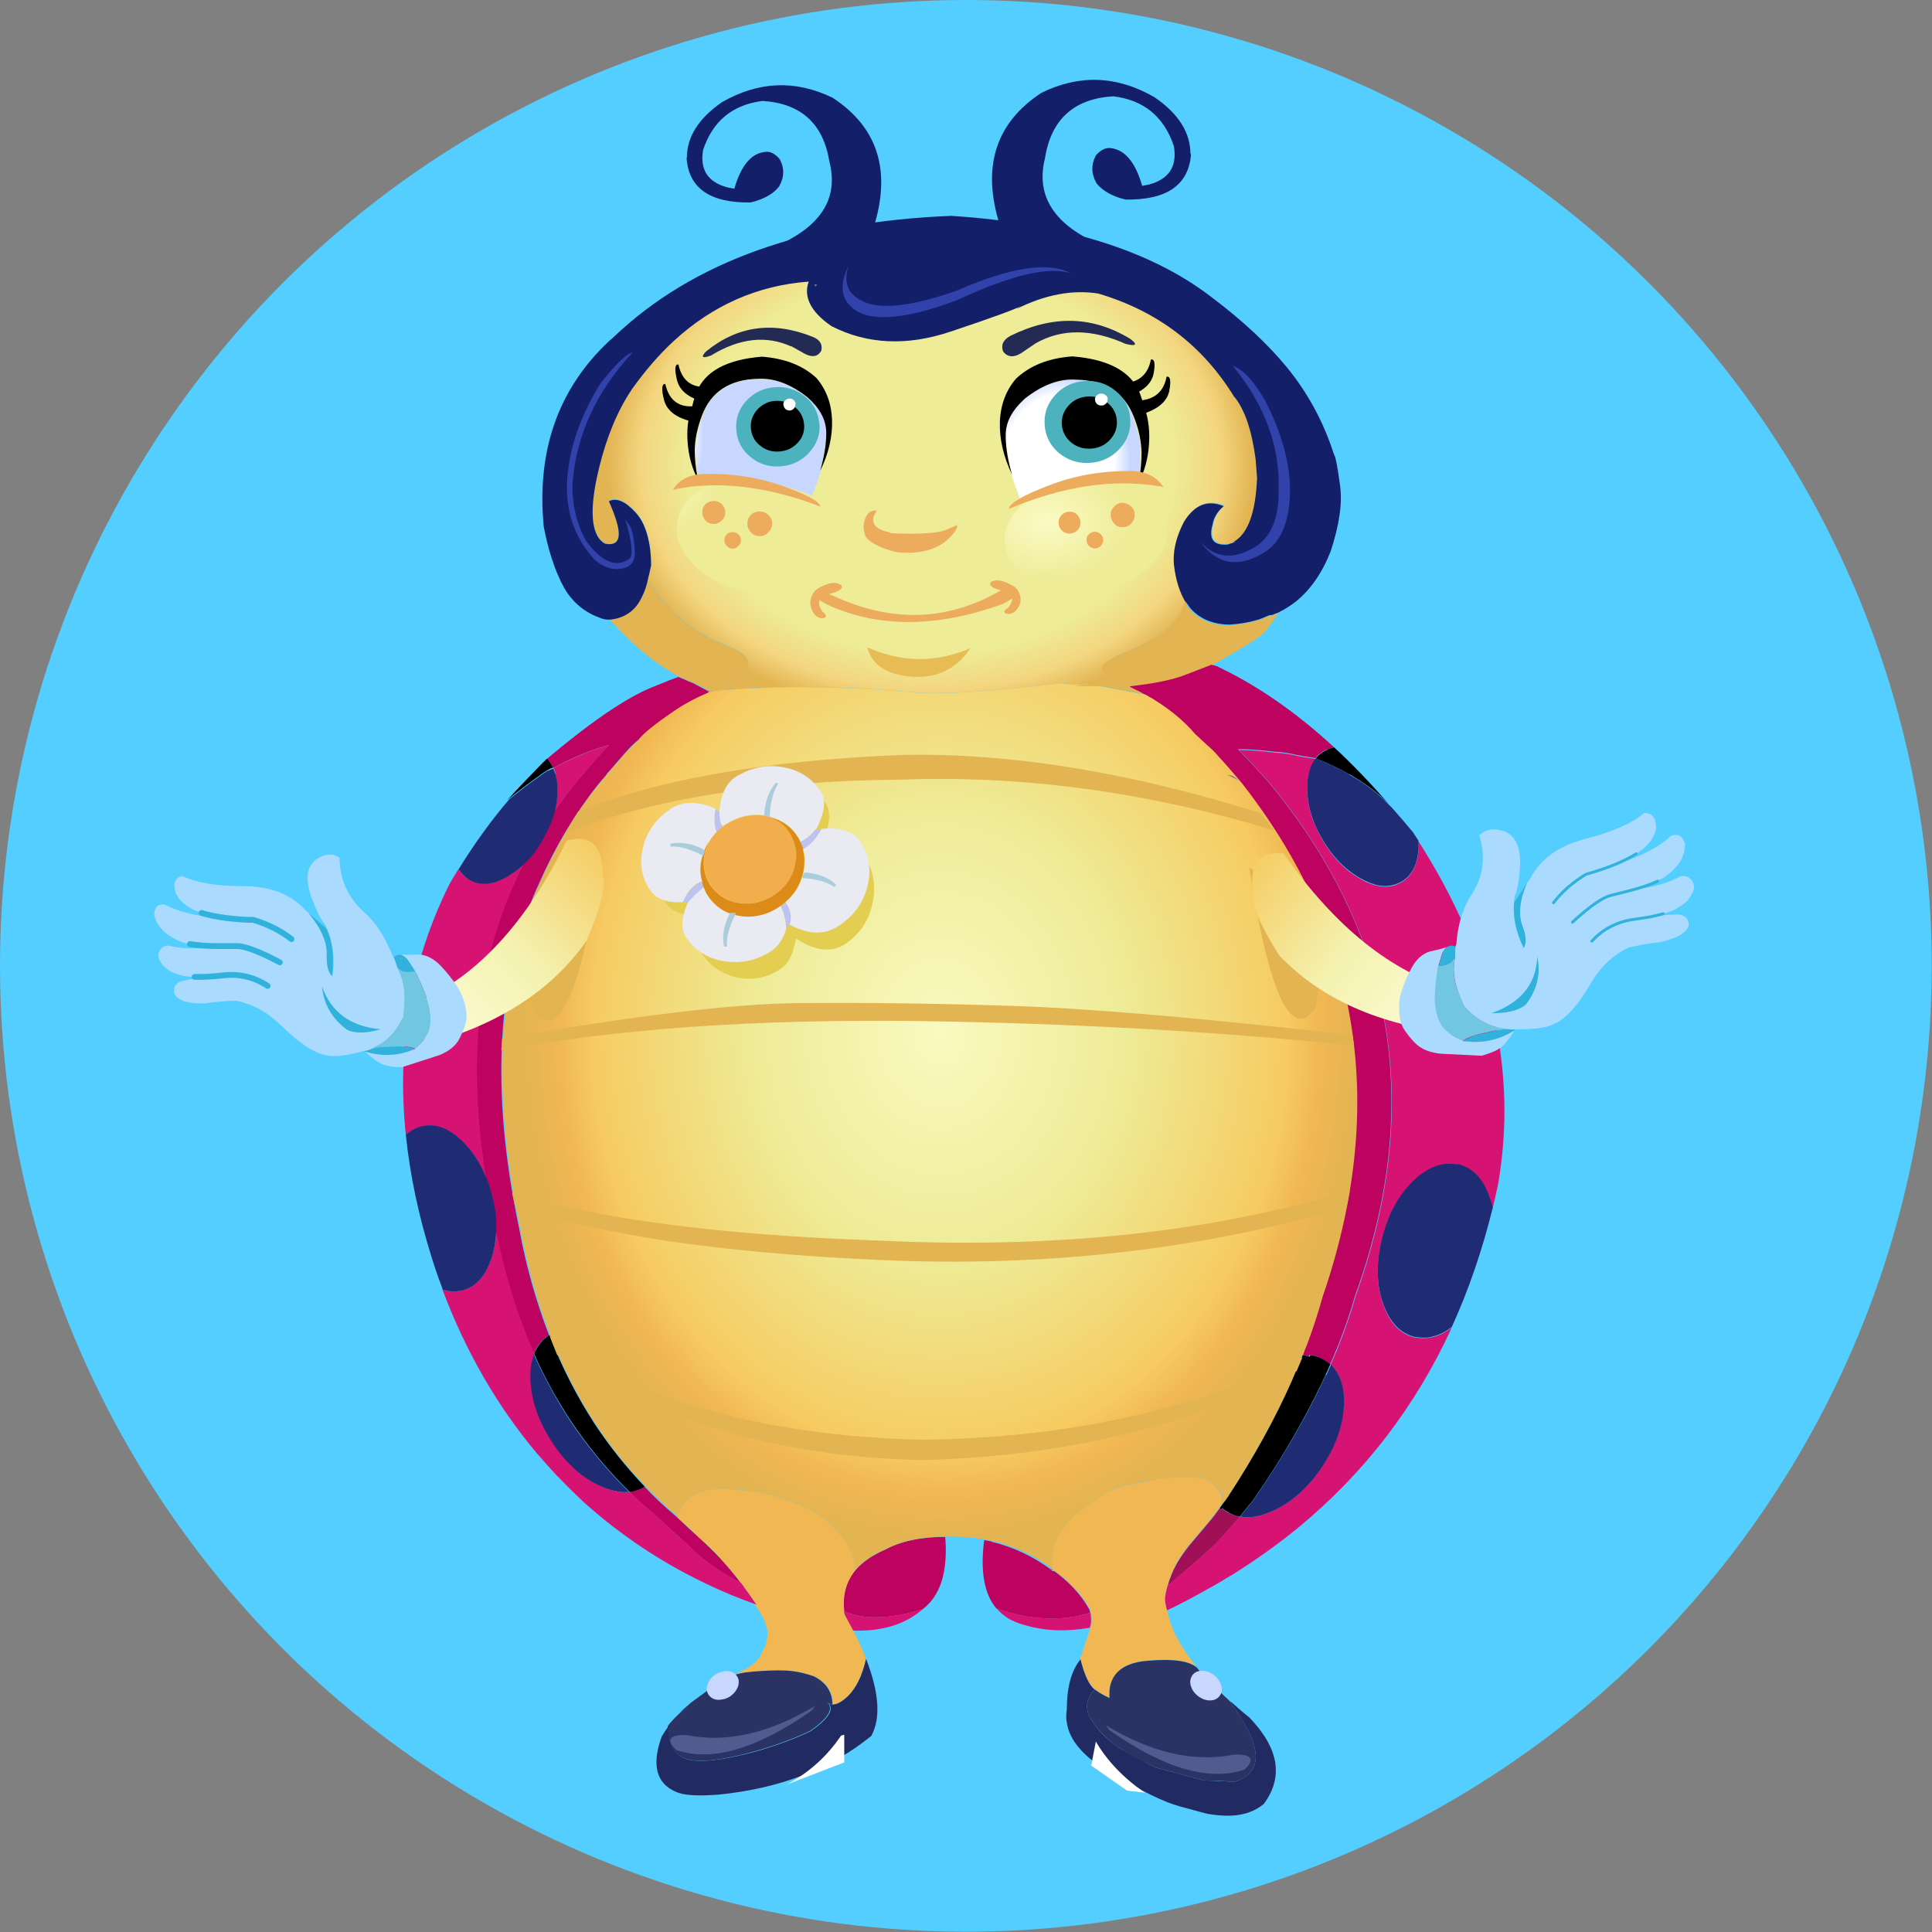 <?xml version="1.0" encoding="UTF-8"?> <svg xmlns="http://www.w3.org/2000/svg" xmlns:xlink="http://www.w3.org/1999/xlink" id="Layer_3" viewBox="0 0 66.41 66.41"><rect x="0" y="0" width="66.41" height="66.41" fill="#808080" stroke="none"/><defs><style>.cls-1{fill:#30b2dc;}.cls-2{fill:#54cdff;}.cls-3{fill:#9f1057;}.cls-4{fill:url(#radial-gradient-7);}.cls-5{fill:url(#radial-gradient-6);}.cls-6{fill:url(#radial-gradient-5);}.cls-7{fill:url(#radial-gradient-4);}.cls-8{fill:url(#radial-gradient-9);}.cls-9{fill:url(#radial-gradient-8);}.cls-10{fill:url(#radial-gradient-3);}.cls-11{fill:url(#radial-gradient-2);}.cls-12{fill:url(#linear-gradient-2);}.cls-13{fill:#bd035f;}.cls-14{fill:#dccb6b;}.cls-15{fill:#4cb2be;}.cls-16{fill:#a9cdda;}.cls-17{fill:url(#radial-gradient);}.cls-18{fill:url(#linear-gradient);}.cls-19{fill:#222b61;}.cls-20{fill:#eeec97;}.cls-21{stroke-width:.2px;}.cls-21,.cls-22{fill:none;stroke:#30b2dc;stroke-linecap:round;stroke-linejoin:round;}.cls-23{fill:#dc8b19;}.cls-24{fill:#232a53;}.cls-25{fill:#515b8f;}.cls-26{fill:#d61273;}.cls-27{fill:url(#radial-gradient-10);}.cls-28{fill:#fff;}.cls-29{fill:#3142aa;}.cls-30{fill:#f2ae4c;}.cls-31{fill:#91ccde;}.cls-32{fill:#f1b753;}.cls-33{fill:#aadbff;}.cls-34{fill:#132069;}.cls-35{fill:#e2b452;}.cls-36{fill:#e4ce51;}.cls-37{fill:#edab5d;}.cls-38{fill:#b7206b;}.cls-39{fill:#e7bc54;}.cls-40{fill:#bdc3f0;}.cls-22{stroke-width:.1px;}.cls-41{fill:#e9eaf2;}.cls-42{fill:#2a3363;}.cls-43{fill:#1f2c74;}.cls-44{fill:#71c6e2;}</style><radialGradient id="radial-gradient" cx="-379.71" cy="206" fx="-379.71" fy="206" r="12.79" gradientTransform="translate(411.7 176.62) scale(1 -.78)" gradientUnits="userSpaceOnUse"><stop offset=".65" stop-color="#eeec97"></stop><stop offset=".78" stop-color="#f3d67f"></stop><stop offset=".87" stop-color="#e2b452"></stop></radialGradient><radialGradient id="radial-gradient-2" cx="-371.12" cy="590.43" fx="-371.12" fy="590.43" r="18.42" gradientTransform="translate(402.5 748.55) scale(1 -1.21)" gradientUnits="userSpaceOnUse"><stop offset="0" stop-color="#fbf9bf"></stop><stop offset=".34" stop-color="#eeec97"></stop><stop offset=".69" stop-color="#f6cb61"></stop><stop offset=".79" stop-color="#f1b753"></stop></radialGradient><radialGradient id="radial-gradient-3" cx="-384.19" cy="607.47" fx="-384.19" fy="607.47" r="18.42" gradientTransform="translate(416.5 770.55) scale(1 -1.21)" gradientUnits="userSpaceOnUse"><stop offset="0" stop-color="#fbf9bf"></stop><stop offset=".34" stop-color="#eeec97"></stop><stop offset=".65" stop-color="#f6cb61"></stop><stop offset=".71" stop-color="#f1b753"></stop><stop offset=".79" stop-color="#e2b452"></stop></radialGradient><radialGradient id="radial-gradient-4" cx="-3581.62" cy="417.97" fx="-3581.62" fy="417.97" r="3.01" gradientTransform="translate(-3278.31 -12.5) rotate(-174.63) scale(.92 .67) skewX(.98)" gradientUnits="userSpaceOnUse"><stop offset="0" stop-color="#fbfac4"></stop><stop offset="1" stop-color="#eeec97"></stop></radialGradient><radialGradient id="radial-gradient-5" cx="-389.77" cy="147.77" fx="-389.77" fy="147.77" r="3.01" gradientTransform="translate(409.32 108.37) rotate(-1.32) scale(.96 -.67) skewX(1.22)" xlink:href="#radial-gradient-4"></radialGradient><linearGradient id="linear-gradient" x1="-142.82" y1="277.91" x2="-149.13" y2="272.73" gradientTransform="translate(196.21 288.2) rotate(-6.94) scale(1 -1)" gradientUnits="userSpaceOnUse"><stop offset="0" stop-color="#f5cd65"></stop><stop offset=".53" stop-color="#f4f2af"></stop><stop offset="1" stop-color="#fbfad2"></stop></linearGradient><radialGradient id="radial-gradient-6" cx="-3910.01" cy="-112.11" fx="-3910.01" fy="-112.11" r="2.92" gradientTransform="translate(-2751.96 206.15) rotate(174.77) scale(.71 .59)" xlink:href="#radial-gradient-4"></radialGradient><radialGradient id="radial-gradient-7" cx="-918.65" cy="-1169.81" fx="-918.65" fy="-1169.81" r=".65" gradientTransform="translate(25.48 1119.2) rotate(44.74) scale(.8 .65) skewX(.05)" gradientUnits="userSpaceOnUse"><stop offset="0" stop-color="#fff"></stop><stop offset=".77" stop-color="#fff"></stop><stop offset="1" stop-color="#c7d7ff"></stop></radialGradient><radialGradient id="radial-gradient-8" cx="-3594.1" cy="1850.19" fx="-3594.1" fy="1850.19" r=".65" gradientTransform="translate(-2937.59 1031.11) rotate(138.98) scale(.8 -.65) skewX(.05)" xlink:href="#radial-gradient-7"></radialGradient><radialGradient id="radial-gradient-9" cx="-3658.38" cy="304.6" fx="-3658.38" fy="304.6" r="2.72" gradientTransform="translate(-3160.95 334.85) rotate(-180) scale(.87 1.05)" xlink:href="#radial-gradient-7"></radialGradient><radialGradient id="radial-gradient-10" cx="-289.55" cy="314.52" fx="-289.55" fy="314.52" r="2.72" gradientTransform="translate(297.01 355.55) scale(.9 -1.08)" xlink:href="#radial-gradient-7"></radialGradient><linearGradient id="linear-gradient-2" x1="-3081.46" y1="438.52" x2="-3087.77" y2="433.34" gradientTransform="translate(-3021.61 574.74) rotate(178.02)" xlink:href="#linear-gradient"></linearGradient></defs><g id="Layer_1"><circle class="cls-2" cx="33.2" cy="33.2" r="33.2"></circle><g id="Ladyubug_0_Layer1_0_FILL"><path class="cls-17" d="M24.41,23.76h0s-.04.02-.05.02h.03s.01-.01.02-.01h0M24.4,23.76s0,0,0,0c0,0-.01,0-.02,0-.02,0-.03.01-.05.02l.07-.02M24.35,23.76s0,0,0,0h0s-.01,0-.02,0c0,0,0,0,.01,0,0,0,0,0,0,0M24.42,23.77s0,0,0,0c0,0,.01,0,.02,0,0,0,0,0,0,0,0,0,0,0,0,0,0,0-.01,0-.02,0M43.16,15.77c-.13-.98-.37-1.69-.73-2.14-1.09-1.78-2.65-2.96-4.68-3.56-.9-.14-1.83.04-2.81.53l.15-.1c-.14.09-.95.39-2.42.88-1.5.5-2.86.44-4.09-.19-.7-.49-.96-1-.78-1.53-1.77.14-3.31.82-4.64,2.04-.51.47-.99,1.03-1.44,1.66-.49.73-.87,1.62-1.12,2.67-.27,1.1-.3,1.87-.1,2.3.07.15.17.27.3.34.31.07.47-.05.47-.34,0-.25-.11-.62-.34-1.12.25-.13.56,0,.91.38.18.19.31.44.4.75.09.3.14.66.14,1.08-.04.19-.08.37-.12.52.65,1.06,1.57,1.82,2.76,2.27,1.07.4.91.92-.49,1.54h0s-.02,0-.03.01c2.04-.21,4.38-.19,7.03.05,1.08.06,2.74-.05,5-.33.02.02.15.03.39.04.15,0,.35.01.6.01-.2,0-.34.01-.43.02,0,0-.02,0-.02,0-.15.01-.11.02.11.02.04,0,.09,0,.16.01-.04,0-.09,0-.13-.01.16,0,.35,0,.58,0l1.6.3s-.09-.05-.13-.07c0,0-.09-.05-.3-.15,0,0-.01,0-.02-.01-.02,0-.05-.02-.07-.03,0,0,0,0,0,0,0,0,0,0,0,0-.07-.03-.12-.05-.15-.07-.51-.24-.78-.43-.83-.55-.06-.14.26-.35.93-.63.68-.28,1.16-.56,1.43-.85.28-.29.45-.58.51-.87-.19-.31-.31-.7-.37-1.19-.06-.47.05-.99.34-1.54.23-.37.5-.58.81-.62.17-.02.35,0,.55.09-.21.18-.34.39-.38.63-.06.2-.06.36-.02.47.06.17.24.25.53.22.29-.09.35-.12.19-.08.5-.27.78-1,.83-2.21l-.05-.65M39.24,23.82s.04.03.04.03c-.01,0-.03-.01-.04-.02,0,0-.01,0-.02,0,0,0,0,0,.01,0-.02-.01-.05-.03-.11-.06.05.02.09.04.12.06M39.2,23.83c-.06,0-.07,0,0,0h0M36.54,23.48h0,0Z"></path><path class="cls-35" d="M22.05,20.54c-.22.44-.58.69-1.09.75.73.84,1.52,1.5,2.39,1.97.16.07.31.14.44.19.06.03.12.05.17.08.14.06.27.13.4.21l.05.03.15-.04c-.06.02-.11.04-.14.05h0s0,0,0,0c0,0,.01,0,.02,0,0,0,0,0,0,0,0,0,0,0,0-.01,0,0,.01,0,.02,0,.02,0,.04,0,.07-.02-.02,0-.04.02-.05.02,0,0,.01,0,.02,0,.01,0,.02,0,.03-.01h0c1.4-.63,1.56-1.14.49-1.54-1.19-.45-2.11-1.2-2.76-2.27-.01.06-.03.11-.04.16-.04.14-.09.29-.17.43M24.35,23.76s0-.01.01-.02c0,0-.01.01-.02.02h0s0,0,0,0M24.41,23.77h0s-.02,0-.02,0h.02M24.45,23.77s0,0,0,0c0,0,0,0,0,0,0,0,0,0,0,0,0,0-.01,0-.02,0h0s-.02,0-.02,0h0s-.01.02-.02.03c0,0,0,0,0,0,0,0,0,0,0,0,0,0,0,0,0,0-.01.01-.02.03-.03.04.02-.02.03-.03.04-.04,0,0,0,0,0-.01,0,0,0,0,0,0,0,0,0,0,0,0,0,0,.01-.02.02-.02h0s0,0,0,0h0s0,0,0,0c0,0,0,0,.01,0l.03.02s0-.01-.01-.02M40.81,20.73l-.07-.08c-.07.29-.24.58-.51.87-.28.29-.76.57-1.43.85-.68.28-.99.49-.93.63.05.12.33.31.83.55.03.01.07.03.12.05,0,0,.02,0,.03.02.83-.09,1.45-.22,1.87-.38.42-.16.73-.28.93-.36,0,0,0,0,0,0,0,0,0,0,0,0h.03s0-.02,0-.02c0,0,0,0,0,0,0,0,.29-.17.86-.5.57-.33.91-.57,1.01-.72.1-.14.22-.32.37-.52l.02-.05s-.06.03-.09.04h0s-.01,0-.02,0c-.06.04-.09.06-.09.06.02-.01.04-.02.05-.03h0s-.09.03-.09.03c-.05,0-.09,0-.13.02-.17.08-.3.13-.39.15-.3.08-.61.13-.95.16-.57-.01-1.02-.2-1.34-.56-.03-.04-.06-.08-.09-.12l.14.17s-.08-.1-.12-.15l-.03-.04s-.01-.02-.02-.03Z"></path><path class="cls-13" d="M18.86,26.15s.01.01.02.02c.05.06.09.14.14.23.7-.38,1.34-.64,1.91-.79-.11.11-.23.24-.38.41-.23.25-.38.44-.48.56-.01.01-.02.03-.04.04-.09.11-.19.22-.28.33-.24.3-.47.61-.7.94-.04.14-.08.28-.14.42-.06.15-.13.3-.22.45-.13.23-.26.44-.41.63-.09.11-.19.22-.3.32-.09.19-.19.38-.28.58-1.31,2.78-1.65,6.16-1.02,10.16.08.19.14.39.2.61,0,.03.01.06.02.09.05.2.08.39.11.58.02.2.03.4.02.59.25,1.25.59,2.42,1.02,3.52.07.19.15.37.23.55.02.05.04.1.07.15.01-.03.02-.07.04-.1.09-.19.21-.34.36-.46.04-.03.08-.06.12-.09-.44-1.14-.79-2.37-1.03-3.69-1-4.75-.77-8.7.7-11.86.56-1.27,1.23-2.38,2-3.35.09-.11.18-.22.28-.33.01-.01.02-.03.03-.04,0,0-.02,0-.03,0h.02c.1-.11.26-.3.48-.55.23-.27.42-.47.55-.58.01-.01.03-.02.04-.03,0-.01,0-.02,0-.02.01,0,.02,0,.03,0,.19-.22.57-.53,1.14-.92.37-.25.78-.48,1.23-.67,0,0,0,0,0,0,.01-.01.02-.03.03-.04,0,0,0,0,0,0h0s.03-.01.05-.02h0s0,0,0,0h0s.08-.03.14-.05l-.15.04-.05-.03c-.13-.07-.27-.14-.4-.21-.05-.03-.1-.06-.17-.08-.13-.06-.28-.12-.44-.19-.15.05-.46.17-.92.36-.88.36-2.09,1.18-3.63,2.48.02.02.04.04.06.07M24.36,23.74s0,.01-.01.02c0,0,0,0,0,0,0,0,0,0,0,0,0,0,0,0,0,0,0,0-.01.01-.01.02.02,0,.03-.01.05-.02,0,0,0,0,.02,0,0,0,0,0,0,0l-.07.02h0s0,0,0-.02c0,0,0,0,.02,0,0,0,.01,0,.02-.02M24.46,23.77s0,0,0,0c0,0,0,0,0,0,.02,0,.04-.02.06-.02-.02,0-.05.01-.07.02,0,0-.01,0-.02,0,0,0,0,0,0,.01,0,0,0,0,0,0M24.46,23.78s.01,0,.02,0c0,0,0,0-.01,0,0,0,0,0,0,0M34.1,52.99c-.09-.02-.18-.04-.27-.05-.14,1.07,0,1.85.42,2.35,1.13.4,2.21.46,3.22.15,0,0,0,0,0,0-.01-.07-.02-.11-.04-.14-.29-.51-.71-.96-1.27-1.35-.03-.02-.06-.04-.09-.06l.09.07.05.04s-.04,0-.06,0c0-.01,0-.02,0-.03-.63-.47-1.33-.8-2.09-.98M32.49,52.83c-.84,0-1.53.15-2.07.44-.45.2-.8.44-1.04.73-.31.38-.43.84-.37,1.38.64.3,1.54.29,2.7-.06.62-.47.88-1.3.78-2.5M22.15,51.1s-.03.02-.05.03c-.04.02-.08.04-.12.06-.1.04-.2.07-.3.09-.02,0-.03,0-.05,0,.27.26.54.51.83.75.04.03.07.06.1.09.07.06.39.36.98.89.05.04.1.09.15.14.46.47,1.05.89,1.77,1.26-.4-.53-.8-.97-1.2-1.34-.58-.53-.9-.83-.96-.89-.03-.03-.07-.06-.1-.09-.37-.31-.72-.64-1.05-.99M38.84,23.61s0,0,0,0c.04,0,.08,0,.11,0-.01,0-.02,0-.03,0-.03,0-.05,0-.08,0h0s.04.02.06.03c0,0,.02,0,.02.01.21.1.31.15.3.15.04.02.09.05.13.07.69.38,1.26.83,1.7,1.35,0,0,0,0,0,0l.63.58c.07.07.13.15.2.22.17.19.43.49.77.89h0s0,0,0,0c4.04,5.16,4.99,10.95,2.88,17.38l-.08.23c-.15.57-.34,1.14-.56,1.72-.04.11-.08.22-.13.33.08.01.16.03.23.06,0-.02.02-.04.03-.06.16.02.31.07.45.15.09.05.17.11.25.18.04-.1.09-.2.13-.3.05-.11.09-.23.14-.34.23-.58.43-1.16.59-1.72l.08-.23c2.26-6.44,1.24-12.25-3.06-17.43h0c-.36-.4-.63-.7-.82-.89-.07-.07-.14-.15-.21-.22l-.02-.02c.36,0,.78.03,1.26.09.26.01.51.05.76.11.13.02.26.05.4.07.08.01.16.03.25.04.09-.12.21-.21.35-.28.02,0,.04-.02.06-.02.07-.03.15-.06.23-.07-1.16-1.07-2.34-1.92-3.57-2.56-.06-.03-.2-.1-.42-.21-.01,0-.02-.02-.03-.02,0,0,0,0,0,0,0,0,0,0,0,0,0,0-.02,0-.04-.01s-.03,0-.05-.02c0,0,0,0-.01,0-.03,0-.06-.01-.1-.02-.2.08-.51.2-.93.36-.42.16-1.05.29-1.87.38Z"></path><path class="cls-11" d="M24.34,23.76s-.01,0-.01,0c-.01,0-.01.01,0,.02h0s0,0,.01-.02M38.84,23.61s0,0,0,0c0,0,0,0,0,0,.02.01.05.02.07.03-.02,0-.04-.02-.06-.03h0s.05,0,.08,0c.01,0,.02,0,.03,0-.04,0-.07,0-.11,0,0,0,0,0,0,0,0,0-.02-.01-.03-.02-.05-.02-.09-.03-.12-.05.02.01.07.03.15.07Z"></path><path class="cls-10" d="M37.05,23.55s.01,0,.02,0c.09,0,.23-.01.43-.02-.24,0-.44,0-.6-.01-.24,0-.37-.02-.39-.04-2.25.28-3.92.39-5,.33-2.65-.24-4.99-.25-7.03-.05,0,0-.01,0-.02,0,.02,0,.03-.02.05-.02-.02,0-.04.02-.06.02,0,0,0,0,0,0,0,0,0,0,0,0,0,0,0,0,.01,0,0,0-.01,0-.02,0,0,0,0,0,0,0,0,0,0,0,0,0,0,0,0,.02.01.02l-.03-.02s0,0-.01,0c0,0,0,0,0,0h0s0,0,0,0h0s-.01.02-.02.03c0,0,0,0,0,0,0,0,0,0,0,0,0,0,0,0,0,.01-.01.01-.02.03-.04.04.01-.01.02-.03.03-.04,0,0,0,0,0,0,0,0,0,0,0,0,0,0,0,0,0,0,0,0,.02-.02.02-.03h0s.01,0,.02,0h-.02s-.03,0-.03,0h0s0,0,0,0c0,.01-.02.03-.03.04,0,0,0,0,0,0-.45.19-.86.41-1.23.67-.57.39-.96.7-1.14.92,0,0,.01,0,.02,0,0,0-.02.01-.03.02,0,.02-.01.03-.01.05,0-.01,0-.02,0-.03-.01.01-.03.02-.04.03-.13.11-.32.31-.55.58-.22.25-.38.44-.48.55.13,0,.26,0,.39,0h-.39s-.02.03-.03.04c-.09.11-.18.22-.28.33-.77.97-1.44,2.08-2,3.35-1.46,3.16-1.69,7.11-.7,11.86.25,1.32.59,2.55,1.03,3.69.43,1.1.95,2.13,1.56,3.06.51.77,1.07,1.48,1.71,2.14.33.34.68.67,1.05.99.03.03.07.06.1.09.01-.06.03-.12.05-.18.16-.47.56-.73,1.2-.78.23-.02.48,0,.77.03.97.03,1.94.33,2.91.91.75.62,1.13,1.24,1.14,1.86.24-.29.58-.54,1.04-.73.54-.29,1.23-.44,2.07-.44.47-.01.92.02,1.35.1.09.02.18.03.27.05.76.18,1.46.5,2.09.98h0s-.09-.07-.09-.07c.03.02.06.04.09.06-.17-.95.41-1.8,1.74-2.57.32-.19.64-.31.95-.36.31-.06.56-.1.74-.14.04,0,.08-.02.1-.02.96-.11,1.55-.1,1.76.03,0,0,0,0,0,0,.4.24.58.52.52.83.05-.06.09-.12.14-.18.01-.02.03-.04.04-.06,0,0,0,0,0,0,0-.01.01-.02.02-.03.88-1.36,1.61-2.68,2.19-3.97.04-.08.07-.16.1-.24.09-.22.19-.44.28-.66.04-.11.08-.22.13-.33.22-.58.4-1.15.56-1.72l.08-.23c2.12-6.42,1.16-12.22-2.88-17.38,0,0,0,0,0,0h0c-.34-.4-.59-.69-.77-.88-.06-.07-.13-.15-.2-.22l-.63-.58s0,0,0,0c-.44-.52-1.01-.96-1.7-1.35l-1.6-.3c-.23,0-.42,0-.58,0,.04,0,.08,0,.13.01-.06,0-.11,0-.16-.01-.22,0-.26,0-.11-.02M42.26,26.66h-.44c.13,0,.25,0,.38,0,.11-.01.25.05.39.2-.08-.07-.19-.13-.34-.19M22.17,25.31s0,0,0,0c0,0,0,0,0,0h0s.01,0,.02-.01M22.1,25.36s.03-.01.04-.02c-.02.01-.03.02-.04.03h0M41.92,51.84l.02-.03s-.04.06-.06.09c.01-.02.03-.04.04-.06M42.02,51.72s0,0,0,0c0,0,0,.01-.01.02,0,0,.01-.02.02-.02Z"></path><path class="cls-38" d="M22.14,25.34s-.02.01-.04.02h0s.03,0,.04-.02M42.2,26.66s.07,0,.06,0c.14.06.26.12.34.19-.15-.14-.28-.21-.39-.2M21.92,25.45s0,.02,0,.03c0-.01,0-.03.01-.05,0,0,.02-.01.03-.02,0,0-.01,0-.02,0,0,0-.02,0-.03,0,0,0,0,0,0,.02Z"></path><path class="cls-14" d="M22.16,25.32s0,0,0,0c0,0,0,0-.02.01h0s0,0,0,0M36.54,23.48h0,0M39.23,23.82s.01.01,0,.01c.01,0,.02,0,.04.02,0,0,0-.01-.04-.03-.02-.02-.06-.04-.12-.06.06.03.09.05.11.06M36.19,53.96h0s0,.03,0,.04c.02,0,.04,0,.06,0l-.05-.04Z"></path><path class="cls-3" d="M39.19,23.83c-.06.01-.06.01,0,0h0M39.24,23.83s0,0,0-.01c0,0,0,0-.01,0,0,0,.01,0,.02,0M40.22,54.24c-.03.09-.06.18-.08.26.94-.78,1.51-1.29,1.72-1.51.41-.45.66-.73.76-.85-.13-.03-.26-.07-.39-.14-.08-.04-.15-.09-.21-.15-.02.02-.03.04-.04.05-.02-.02-.03-.04-.04-.08,0,0-.01.02-.02.03-.01.02-.03.04-.04.06-.06.07-.1.13-.14.19-.09.11-.33.4-.72.86-.4.46-.66.89-.8,1.3Z"></path><path d="M45.74,46.91c-.07-.07-.15-.12-.25-.18-.14-.08-.29-.13-.45-.15,0,.02-.02.04-.03.06-.08-.03-.15-.05-.23-.06-.09.22-.18.44-.28.66-.03.08-.07.16-.1.24-.57,1.29-1.3,2.61-2.19,3.97,0,.01-.01.02-.02.03,0,0,0,0,0,0-.02.02-.03.04-.04.06-.05.06-.09.12-.14.18h0s-.01.02-.02.03c0,0,0,0,0,0,0,.01-.02.02-.03.04,0,.01-.02.02-.02.02,0,0,0,0,0,0,0,.04.02.07.04.08.01-.02.03-.04.04-.05.06.06.13.1.21.15.12.07.25.12.39.14,0,0,0,0,0,0,.06-.08.12-.16.19-.24.08-.1.16-.2.25-.3.01-.02.03-.04.04-.06,0,0,0,0,0,0,0-.01.02-.02.02-.03.94-1.36,1.71-2.69,2.33-3.99.04-.08.07-.16.11-.24.06-.12.11-.24.16-.36M18.88,45.89s-.08.06-.12.09c-.15.12-.27.28-.36.46-.02.03-.03.06-.04.1.37.84.81,1.62,1.3,2.36.52.77,1.1,1.48,1.74,2.14.06.06.12.12.18.18.02.02.04.04.06.06.02,0,.03,0,.05,0,.11-.02.21-.05.3-.09.04-.02.08-.04.12-.06.02,0,.03-.02.05-.03-.63-.66-1.2-1.37-1.71-2.14-.61-.94-1.14-1.96-1.56-3.06M18.88,26.17s0-.01-.02-.02c-.02-.02-.04-.05-.06-.07-.17.16-.37.37-.61.62-.24.25-.49.51-.76.81l.09-.08s0,.01-.02.02c.4-.32.73-.57.99-.75.04-.03.08-.06.12-.09.05-.04.1-.07.15-.1.02-.01.04-.03.06-.04,0,0,.01,0,.02-.01.05-.03.11-.06.17-.07-.04-.09-.09-.17-.14-.23M45.64,25.77s-.04.01-.06.02c-.14.07-.26.16-.35.28.43.17.81.35,1.16.55,0,0,0,0,.01,0,.04.02.09.05.13.08.49.29.9.61,1.22.95-.66-.75-1.28-1.4-1.89-1.96-.08.02-.16.04-.23.07Z"></path><path class="cls-32" d="M39.72,50.86s-.06.01-.1.02c-.18.04-.43.08-.74.14-.31.06-.63.18-.95.36-1.32.77-1.9,1.63-1.74,2.57.55.39.98.84,1.27,1.35.02.03.03.08.04.14,0,0,0,0,0,0,.04.2.03.37-.02.51l-.33,1.01-.05-.08s.02.1.04.15h0s0,0,0,0c.14.54.3.89.49,1.04,0,0,0,0,.01,0,.14.11.31.2.5.29,0-.1,0-.2,0-.29.07-.59.5-.92,1.28-.99.9-.08,1.48,0,1.74.25,0,0,0,0,0,0-.52-.63-.86-1.23-1-1.8-.02-.06-.03-.12-.04-.18-.02-.08-.05-.18-.07-.31-.02-.1.01-.29.09-.55.02-.08.05-.17.08-.26.14-.41.4-.84.8-1.3.4-.46.64-.75.72-.86.04-.05.08-.12.14-.19.02-.03.04-.06.06-.09,0,0,.01-.01.02-.02.01-.01.02-.02.03-.04,0,0,0,0,0,0,0,0,0-.01.01-.02,0,0,0,0,0,0h0c.05-.32-.12-.6-.52-.84,0,0,0,0,0,0-.21-.12-.8-.13-1.76-.03M23.35,51.99c-.02.06-.04.12-.05.18.06.06.39.36.96.89.4.37.8.82,1.2,1.34.18.23.35.48.53.75-.02-.01-.04-.02-.07-.03.04.06.08.11.12.17.01.02.03.04.04.06,0,0,0,0,0,0,.25.39.34.7.29.94-.01.06-.03.13-.04.24-.02.04-.08.14-.16.32-.08.17-.23.33-.44.46-.12.08-.29.16-.5.27.23-.08.55-.12.93-.14.48-.02.84-.02,1.08,0s.49.09.75.18c.42.21.63.53.64.96.14,0,.31-.09.51-.28.29-.28.5-.71.63-1.29-.12-.3-.27-.63-.44-.97-.09-.17-.19-.35-.29-.54,0-.01-.02-.03-.02-.04,0-.03,0-.06,0-.09-.06-.54.07-1,.37-1.38,0-.62-.39-1.24-1.14-1.86-.97-.57-1.94-.88-2.91-.91-.29-.04-.55-.05-.77-.03-.64.05-1.04.31-1.2.78M41.92,51.84s.01-.02.02-.03c0,0,0,0,0,0l-.02.03Z"></path><path class="cls-26" d="M37.46,55.95c.05-.14.06-.31.02-.51-1.01.3-2.09.25-3.22-.15.22.26.51.44.89.55.04.01.08.02.11.03.69.2,1.42.22,2.2.08M15.85,44.36c-.21.05-.42.04-.64-.03.8,2.13,1.88,4,3.24,5.62.21.24.42.48.64.72.31.32.63.64.95.94.08.07.16.15.25.22.51.45,1.06.87,1.63,1.26.98.67,2.04,1.24,3.18,1.72.03.01.06.03.1.04.24.1.48.19.73.28.03.01.05.02.07.03-.18-.27-.36-.51-.53-.75-.72-.37-1.31-.79-1.77-1.26-.05-.05-.1-.09-.15-.14-.59-.53-.91-.83-.98-.89-.03-.03-.07-.06-.1-.09-.29-.24-.56-.49-.83-.75-.26.03-.54-.01-.84-.14-.1-.04-.2-.08-.3-.14,0,0-.02,0-.03-.01-.62-.33-1.14-.86-1.57-1.57-.44-.72-.66-1.43-.65-2.13,0-.14.01-.27.03-.39.02-.13.05-.25.1-.36-.02-.05-.04-.1-.07-.15-.08-.18-.16-.36-.23-.55-.43-1.09-.77-2.26-1.02-3.52-.01.32-.07.63-.17.93-.21.63-.55,1-1.03,1.1M17.72,30.29c.09-.2.18-.39.28-.58-.16.15-.33.28-.52.39-.49.29-.92.35-1.3.16-.18-.09-.32-.22-.41-.4-.11.17-.22.35-.32.53-1.32,2.65-1.82,5.53-1.5,8.63.16-.15.35-.25.56-.3.48-.11.95.08,1.42.55.32.32.58.72.77,1.19-.63-4-.28-7.39,1.02-10.16M19.09,26.66c.03.1.05.22.06.36.02.28-.01.57-.09.87.22-.33.46-.64.7-.94.09-.11.19-.22.28-.33.01-.01.03-.03.04-.04.09-.12.25-.31.48-.56.14-.17.27-.3.38-.41-.57.15-1.21.42-1.91.79.03.07.05.14.08.22v.03s0,0,0,0M42.57,25.76l.02.02c.07.07.14.15.21.22.19.19.46.49.82.89h0c4.29,5.18,5.31,10.99,3.06,17.43l-.08.23c-.16.57-.36,1.14-.59,1.72-.04.11-.09.23-.14.34-.04.1-.09.2-.13.3.3.27.45.69.45,1.25,0,.7-.22,1.41-.67,2.13-.45.72-.99,1.25-1.64,1.58-.4.21-.76.3-1.08.28-.06,0-.12-.01-.18-.02-.1.12-.35.4-.76.85-.21.23-.78.73-1.72,1.51-.08.26-.1.45-.09.55.02.13.04.24.07.31h0c.24-.11.47-.23.7-.35.25-.13.5-.27.75-.41.24-.13.47-.27.7-.41.02-.01.05-.03.07-.04.82-.51,1.59-1.06,2.31-1.65,2.26-1.87,4.01-4.15,5.25-6.85-.22.16-.43.27-.65.32-.18.04-.36.05-.55.02-.02,0-.03,0-.05,0-.51-.11-.89-.5-1.11-1.16-.23-.66-.24-1.39-.04-2.21.2-.82.55-1.48,1.06-1.98.33-.32.66-.51.98-.58.18-.04.36-.03.55,0,.34.08.62.27.83.58.11.16.21.35.28.58.04.11.07.23.1.35.07-.27.13-.55.19-.83.69-3.94-.22-7.88-2.73-11.81,0,.09,0,.18,0,.27,0,.14-.03.27-.06.39-.09.37-.29.63-.59.78-.21.11-.45.14-.7.1-.21-.04-.44-.12-.68-.27-.53-.3-.97-.77-1.32-1.4-.35-.63-.5-1.23-.47-1.82,0-.12.02-.23.04-.34,0,0,0,0,0,0,.04-.18.1-.34.19-.47.02-.02.04-.05.06-.07-.08-.02-.16-.03-.25-.04-.14-.02-.27-.05-.4-.07-.25-.06-.51-.1-.76-.11-.48-.06-.9-.09-1.26-.09M29.01,55.38s.02.09.03.13c.1.19.2.37.29.54.99.03,1.78-.21,2.38-.73-1.16.34-2.05.36-2.7.06Z"></path><path class="cls-34" d="M42.43,13.64c.36.44.6,1.16.73,2.14l.05.65c-.05,1.21-.32,1.94-.83,2.21.17-.04.1-.01-.19.08-.29.02-.47-.05-.53-.22-.04-.11-.04-.27.02-.47.04-.24.17-.45.38-.63-.19-.08-.38-.11-.55-.09-.31.04-.58.25-.81.62-.29.56-.4,1.07-.34,1.54.06.48.19.88.37,1.19l.07.08s.01.02.02.03l.03.04s.08.1.12.15l-.14-.17s.06.08.09.12c.32.36.76.55,1.34.56.33-.02.65-.07.95-.16.08-.02.21-.07.39-.15.04-.02.08-.02.13-.02l.09-.04h0s.03,0,.04-.02c0,0,.02,0,.02,0h0s.06-.02.09-.04c.2-.1.39-.22.57-.36.51-.41.91-.99,1.2-1.73.3-.91.41-1.67.32-2.28-.08-.61-.15-.95-.19-1.02l-.03-.07c-.35-1.08-.88-2.07-1.61-2.96-.64-.78-1.51-1.6-2.63-2.44-2.09-1.59-5.06-2.51-8.9-2.76-5.03.2-8.89,1.58-11.6,4.16-.05.05-.1.09-.16.14-1.75,1.64-2.5,3.77-2.25,6.38.02.08.03.17.05.25.08.37.18.74.31,1.09.05.15.11.29.18.44.03.07.06.14.1.21.28.55.71.94,1.3,1.15.09.04.19.06.29.06.01,0,.03,0,.04,0,.51-.05.87-.3,1.09-.75.07-.14.13-.28.17-.43.02-.05.03-.11.04-.16.04-.16.08-.33.12-.52,0-.42-.05-.78-.14-1.08-.09-.31-.22-.56-.4-.75-.35-.38-.65-.51-.91-.38.22.5.34.88.34,1.12,0,.29-.16.4-.47.34-.13-.07-.23-.18-.3-.34-.2-.44-.17-1.2.1-2.3.26-1.05.63-1.94,1.12-2.67.45-.63.93-1.19,1.44-1.66,1.33-1.22,2.87-1.91,4.64-2.04-.19.53.07,1.04.78,1.53,1.23.63,2.6.69,4.09.19,1.47-.49,2.28-.79,2.42-.88l-.15.1c.98-.49,1.92-.67,2.81-.53,2.03.6,3.59,1.78,4.68,3.56M28.02,9.82s-.01,0-.02,0c.03,0,.05,0,.08,0-.02.01-.04.02-.06.02Z"></path><path class="cls-20" d="M28,9.81s0,0,.02,0c.02,0,.04,0,.06-.02-.03,0-.05,0-.08,0Z"></path><path class="cls-43" d="M18.36,46.54c-.04.11-.07.23-.1.36-.02.12-.03.25-.03.39,0,.7.21,1.41.65,2.13.43.71.95,1.24,1.57,1.57.01,0,.02,0,.03.01.1.06.2.1.3.14.3.12.59.17.84.14-.02-.02-.04-.04-.06-.06-.06-.06-.12-.12-.18-.18-.64-.66-1.22-1.37-1.74-2.14-.49-.74-.92-1.53-1.3-2.36M16.7,40.45c-.19-.47-.44-.86-.77-1.19-.47-.47-.94-.66-1.42-.55-.21.05-.4.15-.56.3.14,1.37.44,2.79.9,4.25.11.36.24.72.37,1.07.21.07.42.08.64.03.48-.11.82-.47,1.03-1.1.1-.29.15-.6.17-.93,0-.19,0-.39-.02-.59-.02-.19-.06-.38-.11-.58,0-.03-.01-.06-.02-.09-.06-.22-.12-.42-.2-.61M18.83,26.49s-.04.02-.06.04c-.05.03-.1.06-.15.1-.04.03-.08.06-.12.09-.26.18-.59.43-.99.75-.61.71-1.19,1.51-1.74,2.4.1.17.24.31.41.4.37.19.8.14,1.3-.16.18-.11.36-.24.52-.39.1-.1.2-.21.3-.32.15-.19.29-.4.41-.63.08-.15.15-.3.22-.45.06-.14.1-.28.14-.42.08-.3.1-.59.09-.87,0-.14-.03-.26-.06-.36,0,0,0,0,.01,0v-.03c-.04-.08-.06-.15-.09-.22-.06.02-.11.04-.17.07,0,0-.01,0-.02.01M45.57,47.27c-.04.08-.07.16-.11.24-.61,1.29-1.39,2.62-2.33,3.99,0,.01-.01.02-.02.03,0,0,0,0,0,0-.02.02-.03.04-.04.06-.09.1-.17.2-.25.3-.07.08-.13.16-.19.24,0,0,0,0,0,0,.06,0,.12.02.18.02.32.02.68-.08,1.08-.28.64-.33,1.19-.86,1.64-1.58.45-.72.67-1.43.67-2.13,0-.56-.16-.97-.45-1.25-.05.12-.11.24-.16.36M46.39,26.62c-.34-.19-.73-.38-1.16-.55-.02.02-.04.05-.06.07-.09.13-.15.29-.19.47,0,0,0,0,0,0-.02.1-.04.22-.04.34-.03.59.12,1.2.47,1.82.35.63.79,1.09,1.32,1.4.24.14.47.23.68.27.25.04.49,0,.7-.1.3-.15.5-.41.59-.78.03-.12.05-.25.06-.39,0-.09,0-.18,0-.27-.06-.09-.12-.18-.18-.28-.24-.29-.48-.57-.72-.84-.02-.02-.03-.04-.05-.05-.02-.02-.05-.05-.07-.07-.32-.34-.72-.66-1.22-.95-.04-.03-.09-.05-.13-.08,0,0,0,0-.01,0M50.09,40.03c-.18-.04-.37-.04-.55,0-.33.07-.66.26-.98.58-.51.5-.86,1.16-1.06,1.98-.2.82-.19,1.56.04,2.21.23.66.6,1.04,1.11,1.16.02,0,.03,0,.05,0,.18.03.37.03.55-.02.22-.05.43-.16.65-.32.58-1.27,1.05-2.64,1.41-4.1-.02-.12-.06-.24-.1-.35-.08-.23-.17-.42-.28-.58-.21-.31-.49-.5-.83-.58Z"></path><path class="cls-42" d="M26.16,57.44c-.39.02-.7.06-.93.14-.05.02-.1.03-.14.05-.09.04-.3.16-.61.35.02,0-.02.02-.11.09-.09.07-.29.22-.61.45l-.23.2h-.11s.1,0,.1,0l-.02.02h-.08.08s-.14.12-.14.12l.16-.12h.01l-.05.04c-.25.23-.43.41-.53.56,0,.62.21.99.64,1.12.45.14,1.25.05,2.39-.27.75-.22,1.37-.45,1.88-.7.61-.43.8-.75.59-.97.05.04.1.05.16.06,0-.43-.22-.75-.64-.96-.26-.09-.51-.15-.75-.18s-.6-.03-1.08,0M23.56,58.73h0l-.02.02h-.01l.02-.02M23.58,58.72h0l.03-.02-.02.02M41.16,57.34s0,0,0,0c-.26-.25-.84-.33-1.74-.25-.78.07-1.21.4-1.28.99,0,.09-.01.19,0,.29-.19-.09-.36-.18-.5-.29,0,0,0,0-.01,0,0,0,0,0-.01,0-.32.35-.34.72-.06,1.11,0,0,0,0,.01.02.28.38.61.69.99.92.33.2.66.38.99.54.06.03.12.06.18.09.97.25,1.51.4,1.64.44.09,0,.4,0,.93.04.05,0,.1,0,.16,0,.99-.33.94-1.24-.16-2.72-.01-.02-.03-.04-.04-.06-.11-.1-.23-.21-.33-.31-.01-.01-.03-.02-.04-.03,0,0,0,0,0,0-.01-.01-.02-.02-.04-.03-.04-.04-.08-.08-.12-.12-.08-.08-.16-.16-.24-.25-.12-.13-.23-.25-.33-.37Z"></path><path class="cls-19" d="M29.77,57.02c-.13.58-.34,1.01-.63,1.29-.2.19-.37.28-.51.28-.06,0-.11-.02-.16-.06.21.22.02.54-.59.97-.51.25-1.13.48-1.88.7-1.14.31-1.94.4-2.39.27-.43-.13-.65-.5-.64-1.12-.09.12-.16.24-.22.33-.28.76-.24,1.31.1,1.66.18.17.38.27.6.32.26.06.67.07,1.23.03,2.12-.21,3.87-.88,5.27-2.02.33-.61.27-1.49-.18-2.65M42.3,58.5s-.03-.03-.04-.04c.02.02.03.04.04.06,1.1,1.49,1.15,2.39.16,2.72-.06,0-.11,0-.16,0-.53-.03-.84-.04-.93-.04-.13-.04-.68-.19-1.64-.44-.06-.03-.12-.06-.18-.09-.33-.17-.66-.35-.99-.54-.38-.23-.71-.53-.99-.92,0,0,0-.01-.01-.02-.28-.39-.26-.76.06-1.11,0,0,0,0,.01,0-.19-.15-.35-.49-.49-1.04h0c-.31.38-.47.95-.47,1.72-.02.15-.03.31,0,.45.09.61.57,1.17,1.44,1.69.56.33,1.05.6,1.46.8.39.19.71.32.98.39.55.15.87.24.97.26.29.05.56.07.81.06.45-.02.82-.16,1.11-.4.69-.93.52-1.92-.5-2.98-.22-.17-.42-.35-.61-.52Z"></path></g><g id="rrerrer_0_Layer0_0_FILL"><path class="cls-7" d="M28.07,17.42c-.45-.46-1.04-.76-1.78-.9-.73-.13-1.39-.07-1.98.21-.59.27-.93.66-1.02,1.18-.1.52.08,1.01.53,1.48.45.46,1.04.76,1.78.89.73.13,1.39.07,1.98-.21.59-.27.93-.67,1.02-1.19.1-.52-.08-1.01-.53-1.47Z"></path></g><g id="aaaaaaaaaaaaaa_0_Layer0_0_FILL"><path class="cls-37" d="M26.54,18c0-.12-.04-.22-.13-.3-.08-.08-.18-.12-.3-.12s-.22.04-.3.12c-.08.08-.12.18-.12.3s.04.21.12.3c.08.08.18.13.3.13s.21-.04.3-.13c.08-.08.13-.18.13-.3Z"></path></g><g id="aaaaaaaaaaaaaa_0_Layer0_0_FILL-2"><path class="cls-37" d="M24.93,17.61c0-.11-.04-.2-.12-.28-.08-.08-.17-.11-.28-.11s-.2.04-.28.11c-.08.08-.11.17-.11.28s.04.2.11.28c.08.08.17.12.28.12s.2-.04.28-.12c.08-.08.12-.17.12-.28Z"></path></g><g id="aaaaaaaaaaaaaa_0_Layer0_0_FILL-3"><path class="cls-37" d="M25.47,18.57c0-.08-.03-.15-.09-.2-.06-.06-.12-.08-.2-.08s-.15.03-.2.08c-.06.06-.08.13-.08.2s.03.15.08.2c.06.06.13.09.2.09s.15-.03.2-.09c.06-.06.09-.12.09-.2Z"></path></g><g id="FL_6yrty_0_Layer0_0_FILL"><path class="cls-36" d="M28.26,28.96c.27-.59.31-1.03.13-1.34-.3-.49-.72-.79-1.28-.91-.55-.12-1.07,0-1.55.32-.3.21-.46.61-.49,1.2-.64-.38-1.18-.41-1.62-.11-.45.32-.74.75-.86,1.31-.12.56-.04,1.07.24,1.54.23.38.66.54,1.28.48-.21.53-.23.94-.05,1.23.3.5.73.8,1.28.92.55.12,1.07,0,1.54-.33.22-.15.39-.49.48-1.01.67.44,1.25.5,1.72.17.48-.33.78-.78.91-1.37.13-.59.04-1.13-.26-1.62-.25-.41-.74-.57-1.47-.48Z"></path></g><g id="Symbol_5_0_Layer0_0_FILL"><path class="cls-35" d="M43.78,28.53l-.44-.58c-4.54-1.42-8.65-2.08-12.35-2-4.68.19-8.39.84-11.12,1.95l-.43.72c3.07-1.18,6.89-1.78,11.48-1.82,4.23-.16,8.52.42,12.86,1.74M46.29,41.48l.11-.56c-4.74,1.44-10.16,2.02-16.26,1.72-5.41-.19-9.59-.74-12.54-1.63l.11.43c2.81,1,6.98,1.62,12.51,1.87,5.69.26,11.05-.35,16.08-1.82M46.54,35.94l-.05-.36c-5.04-.57-8.91-.91-11.59-1-2.68-.09-5.16-.12-7.44-.1s-5.68.44-10.2,1.22l-.03.41c3.93-.75,8.77-1.09,14.52-1.01,5.13.08,10.05.35,14.78.84M44.57,47.13l.2-.47c-3.8,1.83-8.15,2.77-13.06,2.83-5.39-.13-9.66-1.31-12.81-3.55l.25.63c3.48,2.29,7.65,3.5,12.51,3.62,4.85-.12,9.15-1.14,12.9-3.05Z"></path></g><g id="eeeeee_0_Layer1_0_FILL"><path class="cls-40" d="M24.62,28.62c.07-.07.15-.14.24-.21-.08,0-.12-.18-.13-.52-.05-.03-.1-.05-.15-.07-.05.33-.03.6.04.8M27.15,31.78c.09-.26.04-.52-.14-.77-.06.05-.12.09-.18.14.12.22.19.49.19.81,0-.01,0-.03.01-.04.04-.11.08-.15.12-.13M24.22,30.48s-.04-.08-.05-.2c0-.01,0,0,0,.01-.29.09-.53.33-.7.73.06,0,.12,0,.18-.01,0,0,0,.02-.01.03.19-.22.39-.41.58-.55M27.61,29.2c.25-.14.46-.38.63-.7-.06,0-.13.01-.19.02,0-.02.02-.03.02-.05-.19.23-.37.38-.56.47.04.09.08.18.1.26Z"></path><path class="cls-41" d="M23.04,27.82c-.48.31-.79.74-.93,1.28s-.07,1.03.22,1.47c.21.33.59.47,1.14.44.17-.4.4-.64.7-.73-.09-.25-.09-.53-.01-.83.01-.04.02-.08.04-.13.03-.1.08-.2.12-.29.03-.05.06-.1.09-.15.06-.1.14-.19.22-.28-.08-.2-.09-.47-.04-.8-.59-.27-1.11-.27-1.54,0M26.32,28.05s0,0,.01,0c.2.04.38.1.55.19.22.12.4.29.54.51.04.06.07.12.1.18.19-.08.37-.24.56-.47,0,0,0-.02.01-.02.26-.53.31-.94.13-1.22-.3-.47-.74-.75-1.31-.85s-1.12.02-1.63.34c-.32.21-.5.6-.55,1.16,0,0,0,0,0,0,0,.34.05.51.13.52.04-.03.07-.05.11-.07.24-.15.49-.25.74-.29.2-.03.4-.03.61,0M24.22,30.48c-.2.14-.39.33-.58.55-.22.5-.24.89-.07,1.16.3.47.74.76,1.32.85s1.12-.02,1.62-.35c.23-.15.4-.39.51-.74,0-.31-.07-.58-.19-.81,0,0-.02.02-.03.02-.24.15-.48.25-.74.3-.2.03-.41.03-.62,0-.26-.04-.49-.14-.68-.27-.16-.11-.3-.26-.41-.44-.03-.05-.07-.14-.13-.27M29.81,30.5c.15-.57.07-1.09-.23-1.56-.23-.36-.68-.51-1.34-.45-.17.32-.38.56-.63.7.07.24.07.49.02.75,0,.03-.01.07-.02.1-.02.09-.05.17-.09.26-.11.28-.29.51-.52.71.18.26.23.51.14.77.64.35,1.2.37,1.68.05.51-.33.84-.77.99-1.34Z"></path><path class="cls-23" d="M27.61,29.2c-.02-.09-.06-.18-.1-.26-.03-.06-.06-.12-.1-.18-.14-.22-.32-.39-.54-.51-.16-.09-.35-.15-.55-.19.12.03.23.08.34.14.19.11.35.26.47.45.2.32.27.67.19,1.05,0,.03-.01.06-.02.09-.02.08-.04.15-.07.23-.13.31-.35.57-.65.76-.21.14-.43.22-.65.26-.18.03-.36.03-.55,0-.23-.04-.43-.12-.6-.24-.14-.1-.26-.23-.37-.38-.22-.35-.28-.73-.17-1.15,0-.04.02-.08.03-.11.03-.09.07-.18.11-.25-.03.05-.06.1-.09.15-.05.09-.09.19-.12.29-.01.04-.03.08-.04.13-.08.3-.07.58.01.83,0-.02,0-.02,0-.01.01.12.03.19.05.2.05.13.09.22.13.27.11.18.25.32.41.44.19.14.42.23.68.27.21.04.42.04.62,0,.25-.04.5-.14.74-.3.01,0,.02-.02.03-.02.06-.04.12-.09.18-.14.23-.2.41-.43.52-.71.03-.08.06-.17.09-.26,0-.04.02-.07.02-.1.05-.26.05-.51-.02-.75Z"></path><path class="cls-30" d="M26.33,28.05s0,0-.01,0c-.21-.04-.41-.04-.61,0-.26.04-.5.14-.74.29-.04.02-.07.05-.11.07-.09.06-.16.13-.24.21-.08.09-.16.18-.22.28-.04.08-.08.16-.11.25-.01.04-.02.07-.03.11-.11.42-.05.8.17,1.15.1.16.22.28.37.38.17.12.37.2.6.24.19.03.37.03.55,0,.22-.04.44-.13.65-.26.31-.2.52-.45.65-.76.03-.07.05-.15.07-.23,0-.03.01-.06.02-.09.08-.38.01-.73-.19-1.05-.12-.2-.28-.35-.47-.45-.1-.06-.22-.1-.34-.14Z"></path></g><g id="Fleurs_01_0_Layer0_0_FILL"><path class="cls-16" d="M26.26,28.03l.2.06c.01-.49.11-.87.29-1.15l-.08-.04c-.25.3-.38.68-.4,1.13Z"></path></g><g id="Fleurs_01_0_Layer0_0_FILL-2"><path class="cls-16" d="M25.09,31.38h.21c-.23.46-.34.84-.31,1.16h-.1c-.08-.35-.01-.73.2-1.16Z"></path></g><g id="Fleurs_01_0_Layer0_0_FILL-3"><path class="cls-16" d="M27.65,29.99l-.1.19c.5.03.88.13,1.13.31l.06-.08c-.26-.25-.63-.39-1.09-.42Z"></path></g><g id="Fleurs_01_0_Layer0_0_FILL-4"><path class="cls-16" d="M24.23,29.23l-.05.2c-.42-.24-.8-.35-1.13-.33v-.1c.39-.07.78,0,1.17.22Z"></path></g><g id="rrerrer_0_Layer0_0_FILL-2"><path class="cls-6" d="M35.21,17.27c.5-.43,1.14-.69,1.91-.77.77-.08,1.44.03,2.03.34.58.31.91.73.96,1.25.06.53-.16,1.01-.67,1.44-.5.43-1.14.68-1.91.77-.77.08-1.45-.03-2.03-.34-.58-.31-.91-.73-.96-1.26-.06-.52.17-1,.67-1.43Z"></path></g><g id="aaaaaaaaaaaaaa_0_Layer0_0_FILL-4"><path class="cls-37" d="M36.39,17.92c.01-.1.06-.19.14-.25.08-.06.17-.09.28-.08s.19.06.25.14c.06.08.09.18.08.28s-.06.19-.14.25c-.08.06-.18.09-.28.08s-.19-.06-.25-.14c-.06-.08-.09-.17-.08-.28Z"></path></g><g id="aaaaaaaaaaaaaa_0_Layer0_0_FILL-5"><path class="cls-37" d="M38.18,17.65c.01-.11.07-.2.16-.28.09-.07.19-.1.3-.08s.2.07.28.16c.07.09.1.19.08.31s-.07.2-.15.27c-.09.07-.19.1-.31.09s-.2-.07-.27-.16c-.07-.09-.1-.19-.09-.3Z"></path></g><g id="aaaaaaaaaaaaaa_0_Layer0_0_FILL-6"><path class="cls-37" d="M37.35,18.53c0-.08.05-.14.11-.19.06-.05.13-.07.21-.06s.14.05.19.11c.05.06.07.13.06.21s-.05.14-.11.19c-.06.05-.14.07-.21.06s-.14-.05-.19-.11c-.05-.06-.07-.13-.06-.21Z"></path></g><g id="Antenne_0_Layer0_0_FILL"><path class="cls-34" d="M40.92,5.29c0-.72-.4-1.38-1.24-1.95-1.28-.74-2.58-.79-3.88-.15-1.59,1.04-2.07,2.57-1.42,4.59.87.46,2.05.68,3.53.67-1.66-.69-2.32-1.7-1.99-3.01.21-1.34,1-2.05,2.35-2.13,1.05.13,1.74.7,2.08,1.71.12.69-.16,1.13-.84,1.32-.05.01-.1.02-.15.03-.03,0-.06.01-.1.02-.23-.82-.6-1.25-1.09-1.3-.17-.02-.34.07-.5.25-.17.32-.16.64.02.96.21.26.54.45,1,.56,1.42.02,2.17-.5,2.25-1.56Z"></path></g><g id="Antenne_0_Layer0_0_FILL-2"><path class="cls-34" d="M23.61,5.42c0-.71.4-1.35,1.21-1.91,1.26-.72,2.52-.77,3.8-.15,1.56,1.02,2.03,2.52,1.4,4.49-.86.45-2.01.67-3.46.66,1.63-.68,2.28-1.66,1.95-2.95-.21-1.31-.98-2.01-2.3-2.09-1.03.13-1.71.69-2.04,1.68-.12.68.16,1.11.83,1.29.05.01.1.02.15.03.03,0,.06.01.09.02.23-.8.59-1.23,1.07-1.27.17-.02.33.06.49.25.17.31.16.63-.02.94-.2.26-.53.44-.98.55-1.39.02-2.13-.49-2.2-1.53Z"></path></g><g id="oooooooooooo_0_Layer0_0_FILL"><path class="cls-35" d="M18.15,31.44c-.06,1.4,0,2.5.19,3.29.82,1.15,1.58-.46,2.27-4.84l-2.46,1.54Z"></path></g><g id="bras_02_0_Layer0_0_FILL"><path class="cls-18" d="M20.17,32.31c.49-1.13.67-1.87.55-2.21,0-1.04-.42-1.44-1.24-1.2-1.37,2.79-3.05,4.62-5.04,5.51l.18,1.5c2.52-.68,4.37-1.88,5.56-3.6Z"></path></g><g id="SOURCIL_G_0_Layer0_0_FILL"><path class="cls-24" d="M35.6,11.8l-.5.34c-.26.16-.47.14-.62-.06-.08-.22,0-.4.26-.54,1.46-.72,2.83-.68,4.13.12.24.19.18.25-.18.16-1.16-.52-2.19-.53-3.09-.02Z"></path></g><g id="SOURCIL_G_0_Layer0_0_FILL-2"><path class="cls-24" d="M27.2,11.9l.48.27c.25.12.43.09.55-.11.05-.22-.04-.38-.29-.48-1.37-.55-2.59-.38-3.67.5-.19.2-.13.25.17.14.98-.6,1.9-.7,2.76-.31Z"></path></g><g id="ewwwwewe_0_Layer0_0_FILL"><path class="cls-39" d="M33.36,22.28c-.48.72-1.16,1.04-2.02.98-.86-.07-1.37-.4-1.53-1.01,1.18.53,2.36.54,3.55.03Z"></path></g><g id="Cheveux_Ligne_0_Layer0_0_FILL"><path class="cls-29" d="M29.16,9.15c-.16.54-.03.93.41,1.16.58.35,1.67.25,3.27-.3,1.89-.83,3.22-1.03,3.98-.61-.75-.26-2.06.05-3.93.92-1.89.71-3.12.77-3.67.19-.33-.34-.34-.8-.05-1.37Z"></path></g><g id="eeeeeety_0_Layer0_0_FILL"><path class="cls-5" d="M29.91,16.23c.4-.32.88-.47,1.44-.47.56,0,1.04.17,1.43.49.39.32.59.71.58,1.16,0,.45-.21.83-.6,1.15-.4.32-.88.47-1.44.47-.56,0-1.04-.17-1.43-.49-.39-.32-.59-.71-.58-1.16,0-.45.21-.83.6-1.15Z"></path></g><g id="xxxxxxxx_0_Layer0_0_FILL"><path class="cls-37" d="M34.51,20.74c.5-.26.51-.43.02-.52-1.82,1.1-3.72,1.21-5.71.34-.57-.26-.78-.25-.65.04,0,.04.13.12.39.24,1.73.75,3.71.72,5.94-.09Z"></path></g><g id="re_0_Layer0_0_FILL"><path class="cls-37" d="M34.07,20c-.09.1,0,.2.29.28.16.05.27.1.33.16.06.05.1.12.1.2-.05.15-.11.25-.2.29-.08.07-.09.12-.01.16.06.02.12.02.17,0,.08-.02.15-.07.22-.16.15-.21.15-.43,0-.66-.03-.03-.06-.07-.1-.1-.35-.22-.62-.27-.8-.17h0s0,0,0,0h0Z"></path></g><g id="re_0_Layer0_0_FILL-2"><path class="cls-37" d="M28.91,20.1c.08.11-.02.21-.31.29-.16.05-.27.1-.34.15-.07.05-.11.12-.11.21.04.17.1.27.18.32.08.08.08.14,0,.17-.06.02-.12.02-.17-.01-.08-.02-.15-.09-.21-.18-.14-.23-.13-.46.03-.7.03-.04.06-.07.1-.1.36-.22.63-.27.81-.15h0s0,0,0,0h0Z"></path></g><g id="rwewwe_0_Layer0_0_FILL"><path class="cls-37" d="M29.73,18.36c-.06-.17-.06-.33,0-.5.07-.22.2-.32.38-.31l.04-.02c-.06.1-.11.18-.13.27,0,0,0,.02,0,.02-.03.21.11.36.43.45.1.02.16.03.18.06.96.04,1.57,0,1.84-.1.27-.11.41-.17.43-.19,0,.02,0,.03,0,.05,0,.04-.02.08-.04.12-.38.59-1.04.85-1.96.78-.17-.03-.36-.08-.56-.16-.35-.14-.56-.29-.61-.45Z"></path></g><g id="Bijou_soulier_0_Layer0_0_FILL"><path class="cls-4" d="M41.18,58.3c-.13-.1-.21-.22-.25-.36-.04-.14-.01-.26.06-.36s.19-.15.33-.15c.14,0,.28.05.41.15s.21.22.25.36c.04.14.02.26-.06.36s-.19.15-.33.15c-.14,0-.28-.05-.41-.15Z"></path></g><g id="Bijou_soulier_0_Layer0_0_FILL-2"><path class="cls-9" d="M25.1,58.31c.13-.09.22-.21.27-.34.04-.14.03-.26-.04-.36s-.18-.16-.32-.17c-.14,0-.28.03-.42.12s-.22.2-.27.34c-.05.14-.03.26.04.36s.18.16.32.17c.14,0,.28-.03.42-.12Z"></path></g><g id="Ligne_0_Layer0_0_FILL"><path class="cls-29" d="M43.45,13.71c-.38-.64-.73-1.02-1.07-1.13,1.1,1.35,1.62,2.77,1.57,4.25.02.91-.22,1.55-.73,1.92-.78.51-1.44.46-1.97-.14.58.8,1.31.92,2.19.39.57-.34.86-1,.9-2,.03-1-.26-2.09-.88-3.28Z"></path></g><g id="Ligne_copy_0_Layer0_0_FILL"><path class="cls-29" d="M21.51,17.87s.06.09.11.16c.11.14.18.46.2.97,0,.32-.15.5-.47.55-.32.05-.63-.06-.93-.33-.7-.78-1-1.71-.92-2.78.08-1.08.46-2.15,1.12-3.23.52-.67.89-1.04,1.13-1.1-1.27,1.37-1.95,2.88-2.07,4.51-.02.7.13,1.35.45,1.95.55.75,1.05.96,1.5.64.14-.11.1-.56-.13-1.34Z"></path></g><g id="Sourcil_01_0_Layer0_0_FILL"><path d="M24.42,13.28l-.22.53c-.53-.13-.84-.38-.93-.75-.09-.37-.07-.55.05-.53.13.59.5.84,1.09.75Z"></path></g><g id="Oeil_copy_0_Layer0_0_FILL"><path class="cls-8" d="M24.14,14.29c.31-.82.95-1.24,1.93-1.26.56-.03,1.12.18,1.7.64.42.37.63.76.64,1.18,0,.04,0,.09,0,.13-.04.36-.11.77-.21,1.22,0,0,0,0,0,.01,0,0,0,.01,0,.02-.08.26-.17.53-.29.81-1.17-.48-2.47-.68-3.9-.6,0,0,0,0,0,0,0-.02,0-.05-.01-.07-.06-.3-.09-.61-.09-.91,0-.37.09-.76.25-1.18Z"></path><path d="M23.79,13.99c.03-.15.08-.32.15-.5.28-.72,1.03-1.13,2.25-1.23.78.06,1.41.3,1.88.74.33.39.51.87.53,1.43.02.56-.11,1.15-.41,1.76.13-.45.2-.85.21-1.22,0-.04,0-.09,0-.13-.01-.42-.23-.82-.64-1.18-.58-.46-1.15-.67-1.7-.64-.97.02-1.62.44-1.93,1.26-.16.42-.24.81-.25,1.18,0,.3.03.61.09.91,0,.02,0,.05.01.07,0,0,0,0,0,0,0,.01,0,.03.01.04-.2-.37-.31-.78-.35-1.23-.04-.44,0-.87.14-1.27Z"></path></g><g id="Sourcil_01_0_Layer0_0_FILL-2"><path d="M23.97,13.95l-.22.53c-.53-.13-.84-.38-.93-.75-.09-.37-.07-.55.05-.53.13.59.5.84,1.09.75Z"></path></g><g id="joue_0_Layer0_0_FILL"><path class="cls-37" d="M23.25,16.81s-.08.02-.12.03c.21-.36.58-.54,1.11-.55.94-.02,1.82.12,2.65.41.83.29,1.27.53,1.31.71-1.82-.69-3.48-.89-4.95-.6Z"></path></g><g id="Pupille_G_copy_2_0_Layer0_0_FILL"><path class="cls-15" d="M28.16,14.56c-.03-.38-.19-.69-.49-.93-.3-.24-.64-.35-1.04-.32s-.72.19-.98.47c-.26.29-.37.62-.34,1s.19.69.49.93c.3.25.65.35,1.04.32s.72-.19.98-.48c.26-.29.38-.62.35-.99Z"></path></g><g id="Pupille_G_0_Layer0_0_FILL"><path d="M27.64,14.59c-.02-.24-.12-.44-.32-.6-.19-.16-.41-.22-.66-.21s-.46.12-.63.3c-.16.18-.24.4-.22.64s.12.44.31.59c.19.16.41.23.67.21s.46-.12.63-.3c.17-.18.24-.39.22-.63Z"></path></g><g id="Pupille_G_copy_0_Layer0_0_FILL"><path class="cls-28" d="M27.35,13.89c0-.06-.03-.1-.07-.14-.04-.04-.1-.05-.15-.05s-.11.03-.15.07c-.04.04-.06.09-.05.15s.03.1.07.14c.04.04.1.05.15.05s.11-.03.14-.07c.04-.04.06-.09.05-.15Z"></path></g><g id="Oeil_copy_0_Layer0_0_FILL-2"><path class="cls-27" d="M38.97,14.34c-.32-.85-.98-1.28-1.99-1.29-.57-.03-1.16.18-1.76.65-.43.38-.65.79-.66,1.22,0,.05,0,.09,0,.14.04.38.12.8.22,1.26,0,0,0,.01,0,.01,0,0,0,.01,0,.02.08.26.18.54.3.83,1.21-.5,2.55-.7,4.02-.62,0,0,0,0,0,0,0-.02.01-.05.01-.07.07-.31.1-.63.09-.94,0-.38-.09-.79-.26-1.22Z"></path><path d="M39.33,14.03c-.03-.16-.08-.33-.15-.51-.29-.74-1.06-1.17-2.32-1.27-.81.06-1.45.31-1.94.77-.34.4-.53.9-.55,1.48-.02.58.12,1.19.42,1.82-.14-.46-.21-.88-.22-1.26,0-.05,0-.09,0-.14.01-.44.24-.84.66-1.22.6-.47,1.18-.69,1.76-.65,1,.02,1.67.45,1.99,1.29.17.43.25.83.26,1.22,0,.31-.03.63-.09.94,0,.02,0,.05-.01.07,0,0,0,0,0,0,0,.01,0,.03-.01.04.2-.38.32-.8.36-1.27.04-.46,0-.9-.14-1.31Z"></path></g><g id="Sourcil_01_0_Layer0_0_FILL-3"><path d="M38.4,13.18l.27.48c.58-.17.9-.44.98-.8.07-.36.04-.53-.09-.5-.11.58-.5.85-1.16.82Z"></path></g><g id="Sourcil_01_0_Layer0_0_FILL-4"><path d="M38.94,13.77l.27.48c.58-.17.9-.44.98-.8.07-.36.04-.53-.09-.5-.11.58-.5.85-1.16.82Z"></path></g><g id="joue_0_Layer0_0_FILL-2"><path class="cls-37" d="M39.86,16.71s.09.02.13.03c-.24-.37-.64-.56-1.2-.55-.99,0-1.91.17-2.77.51-.86.33-1.31.59-1.34.79,1.88-.79,3.61-1.04,5.19-.77Z"></path></g><g id="Pupille_G_copy_2_0_Layer0_0_FILL-2"><path class="cls-15" d="M38.85,14.39c-.03-.39-.2-.71-.51-.96-.31-.25-.66-.36-1.07-.33s-.74.19-1.01.49c-.27.3-.38.64-.35,1.03s.2.71.5.96c.31.25.67.36,1.07.33s.74-.19,1.01-.49c.27-.29.39-.64.36-1.02Z"></path></g><g id="Pupille_G_0_Layer0_0_FILL-2"><path d="M38.39,14.45c-.02-.25-.13-.45-.33-.61-.2-.16-.42-.23-.68-.21s-.48.12-.65.31c-.17.19-.25.41-.23.66s.13.45.32.61c.2.16.43.23.69.21s.48-.12.65-.31c.17-.19.25-.41.23-.65Z"></path></g><g id="Pupille_G_copy_0_Layer0_0_FILL-2"><path class="cls-28" d="M38.08,13.72c0-.06-.03-.1-.08-.14-.05-.04-.1-.05-.16-.05s-.11.03-.15.07c-.04.04-.06.09-.05.15s.03.1.07.14c.05.04.1.05.16.05s.11-.03.15-.07c.04-.04.06-.09.05-.15Z"></path></g><g id="Symbol_6_0_Layer0_0_FILL"><path class="cls-25" d="M42.78,60.83c.37-.36.25-.53-.35-.52-1.38.28-2.85-.06-4.41-1l.1.15c1.87,1.32,3.42,1.78,4.65,1.37Z"></path></g><g id="Symbol_6_0_Layer0_0_FILL-2"><path class="cls-25" d="M23.25,60.16c-.37-.36-.25-.53.35-.52,1.38.28,2.85-.06,4.41-1l-.1.15c-1.87,1.32-3.42,1.78-4.65,1.37Z"></path></g><g id="oooooooooooo_0_Layer0_0_FILL-2"><path class="cls-35" d="M45.4,31.37c.06,1.4,0,2.5-.19,3.29-.82,1.15-1.58-.46-2.27-4.84l2.46,1.54Z"></path></g><g id="bras_02_0_Layer0_0_FILL-2"><path class="cls-12" d="M43.96,32.82c-.66-1.04-.95-1.74-.88-2.1-.16-1.03.19-1.49,1.04-1.38,1.79,2.54,3.73,4.1,5.84,4.67l.05,1.51c-2.6-.28-4.61-1.18-6.05-2.69Z"></path></g><g id="Main_blanche_0_Layer2_0_FILL"><path class="cls-31" d="M12.58,36.19s-.01-.02-.02-.03c0,0-.01,0-.02,0,.02.01.03.03.04.04Z"></path><path class="cls-1" d="M14.2,36.09c.07,0,.08-.02.05-.04-.03-.01-.09-.03-.19-.05-.21-.04-.63-.04-1.25.02-.12.05-.21.08-.29.09.01.02.03.03.04.05.57.18,1.12.15,1.64-.07M13.61,33.16l.03.08c.04.05.1.09.16.13.1.05.26.06.48.02-.14-.22-.23-.36-.27-.41-.04-.05-.1-.1-.19-.15-.11-.03-.21,0-.29.08.02.04.05.13.09.25M11.24,31.94l-.64-.56c.43.52.63.99.61,1.43-.01.37.05.61.2.73.08-.6.03-1.13-.17-1.59Z"></path><path class="cls-33" d="M13.82,32.83c.09.05.15.1.19.15.04.05.13.19.27.41.27.57.43.99.48,1.25.05.26.06.48.02.64,0,.1-.06.23-.17.4-.08.12-.2.24-.36.36.03.02.02.03-.05.04-.52.22-1.07.24-1.64.07.01.02.02.03.02.03.25.23.45.36.58.41.17.06.39.1.67.09l1.27-.41c.33-.13.56-.32.69-.56.09-.18.16-.35.21-.52.05-.17.05-.38-.01-.63-.06-.25-.16-.48-.3-.69-.14-.21-.31-.42-.51-.64-.25-.27-.52-.41-.79-.42-.29.01-.47.01-.56,0l.06.02-.05-.02s0,.01,0,0M10.61,31.38l-.11-.09c-.5-.56-1.22-.83-2.15-.83-.93,0-1.62-.12-2.08-.35-.25.05-.33.25-.23.59.18.38.6.64,1.28.79.15.03.31.06.5.08-.92-.04-1.64-.2-2.16-.48-.24-.02-.36.1-.36.38.12.44.47.75,1.06.95.31.07.69.11,1.13.11-.71.1-1.28.09-1.71-.03-.19.01-.31.12-.34.34,0,.15.11.32.33.49.06.06.21.12.47.2.15.04.39.06.7.05l-.72.15c-.21.09-.28.23-.22.44.12.23.47.34,1.05.32.41-.06.77-.09,1.07-.09.55.11,1.06.38,1.52.83.64.63,1.17.98,1.6,1.05.25.06.68.01,1.3-.16.08,0,.17-.04.29-.09.44-.18.78-.51,1.02-1.01.03.03.05-.17.07-.6s-.07-.82-.26-1.16l-.03-.08c-.04-.13-.06-.21-.09-.25-.02-.03-.03-.06-.05-.08-.26-.67-.6-1.18-1.01-1.53-.53-.49-.8-1.1-.81-1.84-.26-.17-.55-.13-.85.1-.28.25-.32.65-.13,1.22.17.47.33.8.48.98l.09.2c.2.46.25.99.17,1.59-.14-.12-.21-.36-.2-.73.02-.43-.18-.91-.61-1.43Z"></path><path class="cls-44" d="M13.9,34.4c-.02.43-.04.63-.07.6-.24.5-.58.84-1.02,1.01.62-.05,1.04-.06,1.25-.02.1.02.16.03.19.05.16-.12.28-.24.36-.36.11-.17.17-.3.17-.4.04-.17.03-.38-.02-.64-.05-.26-.21-.68-.48-1.25-.22.04-.38.03-.48-.02-.06-.03-.11-.07-.16-.13.19.34.28.73.26,1.16Z"></path></g><g id="Main_blanche_0_Layer1_0_FILL"><path class="cls-1" d="M11.93,35.4c.28.13.67.12,1.16-.02-1.04-.09-1.71-.59-2.02-1.47.05.6.34,1.1.86,1.49Z"></path></g><path id="Main_blanche_0_Layer0_0_1_STROKES" class="cls-21" d="M10.02,32.28c-.38-.29-.81-.51-1.31-.66-.32,0-.62-.03-.89-.06-.18-.02-.35-.05-.5-.08-.14-.03-.27-.06-.39-.1M9.62,33.08c-.7-.37-1.19-.56-1.48-.56h-.66c-.36,0-.68-.02-.95-.07M6.69,33.58c.07,0,.15,0,.24,0,.12,0,.26-.01.4-.02l.32-.03c.56-.07,1.08.05,1.55.36"></path><g id="Main_blanche_0_Layer2_0_FILL-2"><path class="cls-31" d="M52.03,35.47s0-.02.01-.04c0,0,.01,0,.02-.01-.01.02-.02.03-.03.05Z"></path><path class="cls-1" d="M50.36,35.8c-.07,0-.09,0-.06-.02.02-.02.08-.05.18-.1.2-.1.63-.2,1.27-.31.13.02.24.03.32.02,0,.02-.02.04-.02.05-.52.32-1.08.44-1.68.36M50.04,32.82v.08c-.03.06-.07.12-.12.16-.08.08-.24.13-.47.15.07-.25.12-.4.14-.46.02-.06.07-.12.15-.2.11-.06.21-.06.32,0-.01.05-.01.14-.01.27M52.05,31.02l.47-.71c-.27.61-.33,1.12-.17,1.54.13.35.14.6.03.75-.27-.56-.38-1.09-.33-1.58Z"></path><path class="cls-33" d="M49.73,32.55c-.07.07-.12.14-.15.2-.02.06-.07.21-.14.46-.09.62-.12,1.07-.1,1.33.03.27.09.48.18.63.03.1.13.21.3.34.12.1.28.18.48.26-.03.02,0,.03.06.02.6.08,1.16-.04,1.68-.36,0,.02-.01.03-.01.04-.19.29-.34.47-.46.55-.15.11-.37.19-.64.27l-1.41-.07c-.38-.04-.67-.16-.87-.36-.15-.15-.27-.3-.37-.45-.1-.15-.17-.35-.18-.61-.02-.26,0-.51.08-.74.08-.24.18-.49.32-.75.17-.33.39-.53.67-.61.29-.06.48-.11.57-.15l-.05.03.05-.03s0,.01,0,0M52.52,30.32l.08-.12c.34-.67.97-1.12,1.91-1.37.94-.24,1.6-.54,2-.88.27-.02.41.15.42.51-.06.41-.41.78-1.05,1.09-.14.07-.3.14-.48.21.92-.28,1.6-.62,2.04-1.03.23-.09.39,0,.48.27.01.45-.24.85-.77,1.19-.29.15-.66.29-1.11.41.75-.09,1.33-.25,1.72-.48.2-.04.35.04.45.24.05.15,0,.33-.18.56-.04.07-.18.18-.41.32-.14.08-.37.16-.7.23l.77-.04c.24.03.36.15.36.36-.05.26-.37.45-.96.59-.44.05-.8.12-1.11.19-.53.25-.95.65-1.28,1.2-.45.78-.88,1.26-1.29,1.43-.23.13-.69.19-1.36.18-.08.01-.19,0-.32-.02-.5-.05-.95-.29-1.35-.71-.02.03-.11-.15-.26-.56s-.19-.81-.1-1.19v-.08c0-.13,0-.22.01-.27,0-.03.02-.06.03-.09.05-.71.24-1.3.55-1.75.38-.61.46-1.27.24-1.99.22-.23.51-.27.89-.13.36.16.53.54.51,1.14-.02.5-.09.86-.18,1.07l-.03.21c-.05.5.06,1.02.33,1.58.11-.15.1-.4-.03-.75-.16-.41-.1-.92.17-1.54Z"></path><path class="cls-44" d="M50.13,34.09c.16.41.24.6.26.56.4.42.85.66,1.35.71-.64.11-1.07.22-1.27.31-.09.04-.15.08-.18.1-.2-.08-.36-.16-.48-.26-.17-.13-.27-.24-.3-.34-.09-.15-.15-.36-.18-.63-.03-.27,0-.71.1-1.33.24-.02.39-.07.47-.15.05-.05.09-.1.12-.16-.09.38-.06.78.1,1.19Z"></path></g><g id="Main_blanche_0_Layer1_0_FILL-2"><path class="cls-1" d="M52.44,34.54c-.25.2-.64.29-1.18.29,1.02-.36,1.55-1.01,1.58-1.95.13.59,0,1.15-.4,1.66Z"></path></g><path id="Main_blanche_0_Layer0_0_1_STROKES-2" class="cls-22" d="M53.4,31.03c.29-.38.66-.7,1.12-.98.33-.09.62-.19.88-.29.18-.07.34-.14.48-.21.13-.07.25-.13.36-.2M54.05,31.7c.59-.54,1.03-.85,1.32-.92l.67-.17c.37-.1.68-.2.94-.32M57.17,31.41c-.07.02-.15.04-.24.06-.13.03-.26.06-.41.08l-.34.05c-.59.08-1.08.33-1.46.75"></path><g id="Ladyubug_0_Layer0_0_FILL"><path class="cls-28" d="M29.02,60.57v-.94s-.11.03-.11.03c-.47.7-1.09,1.26-1.86,1.68l1.97-.76M37.67,59.85l-.16.84,1.23.86.61.07c-.74-.51-1.3-1.1-1.69-1.77Z"></path></g></g></svg> 